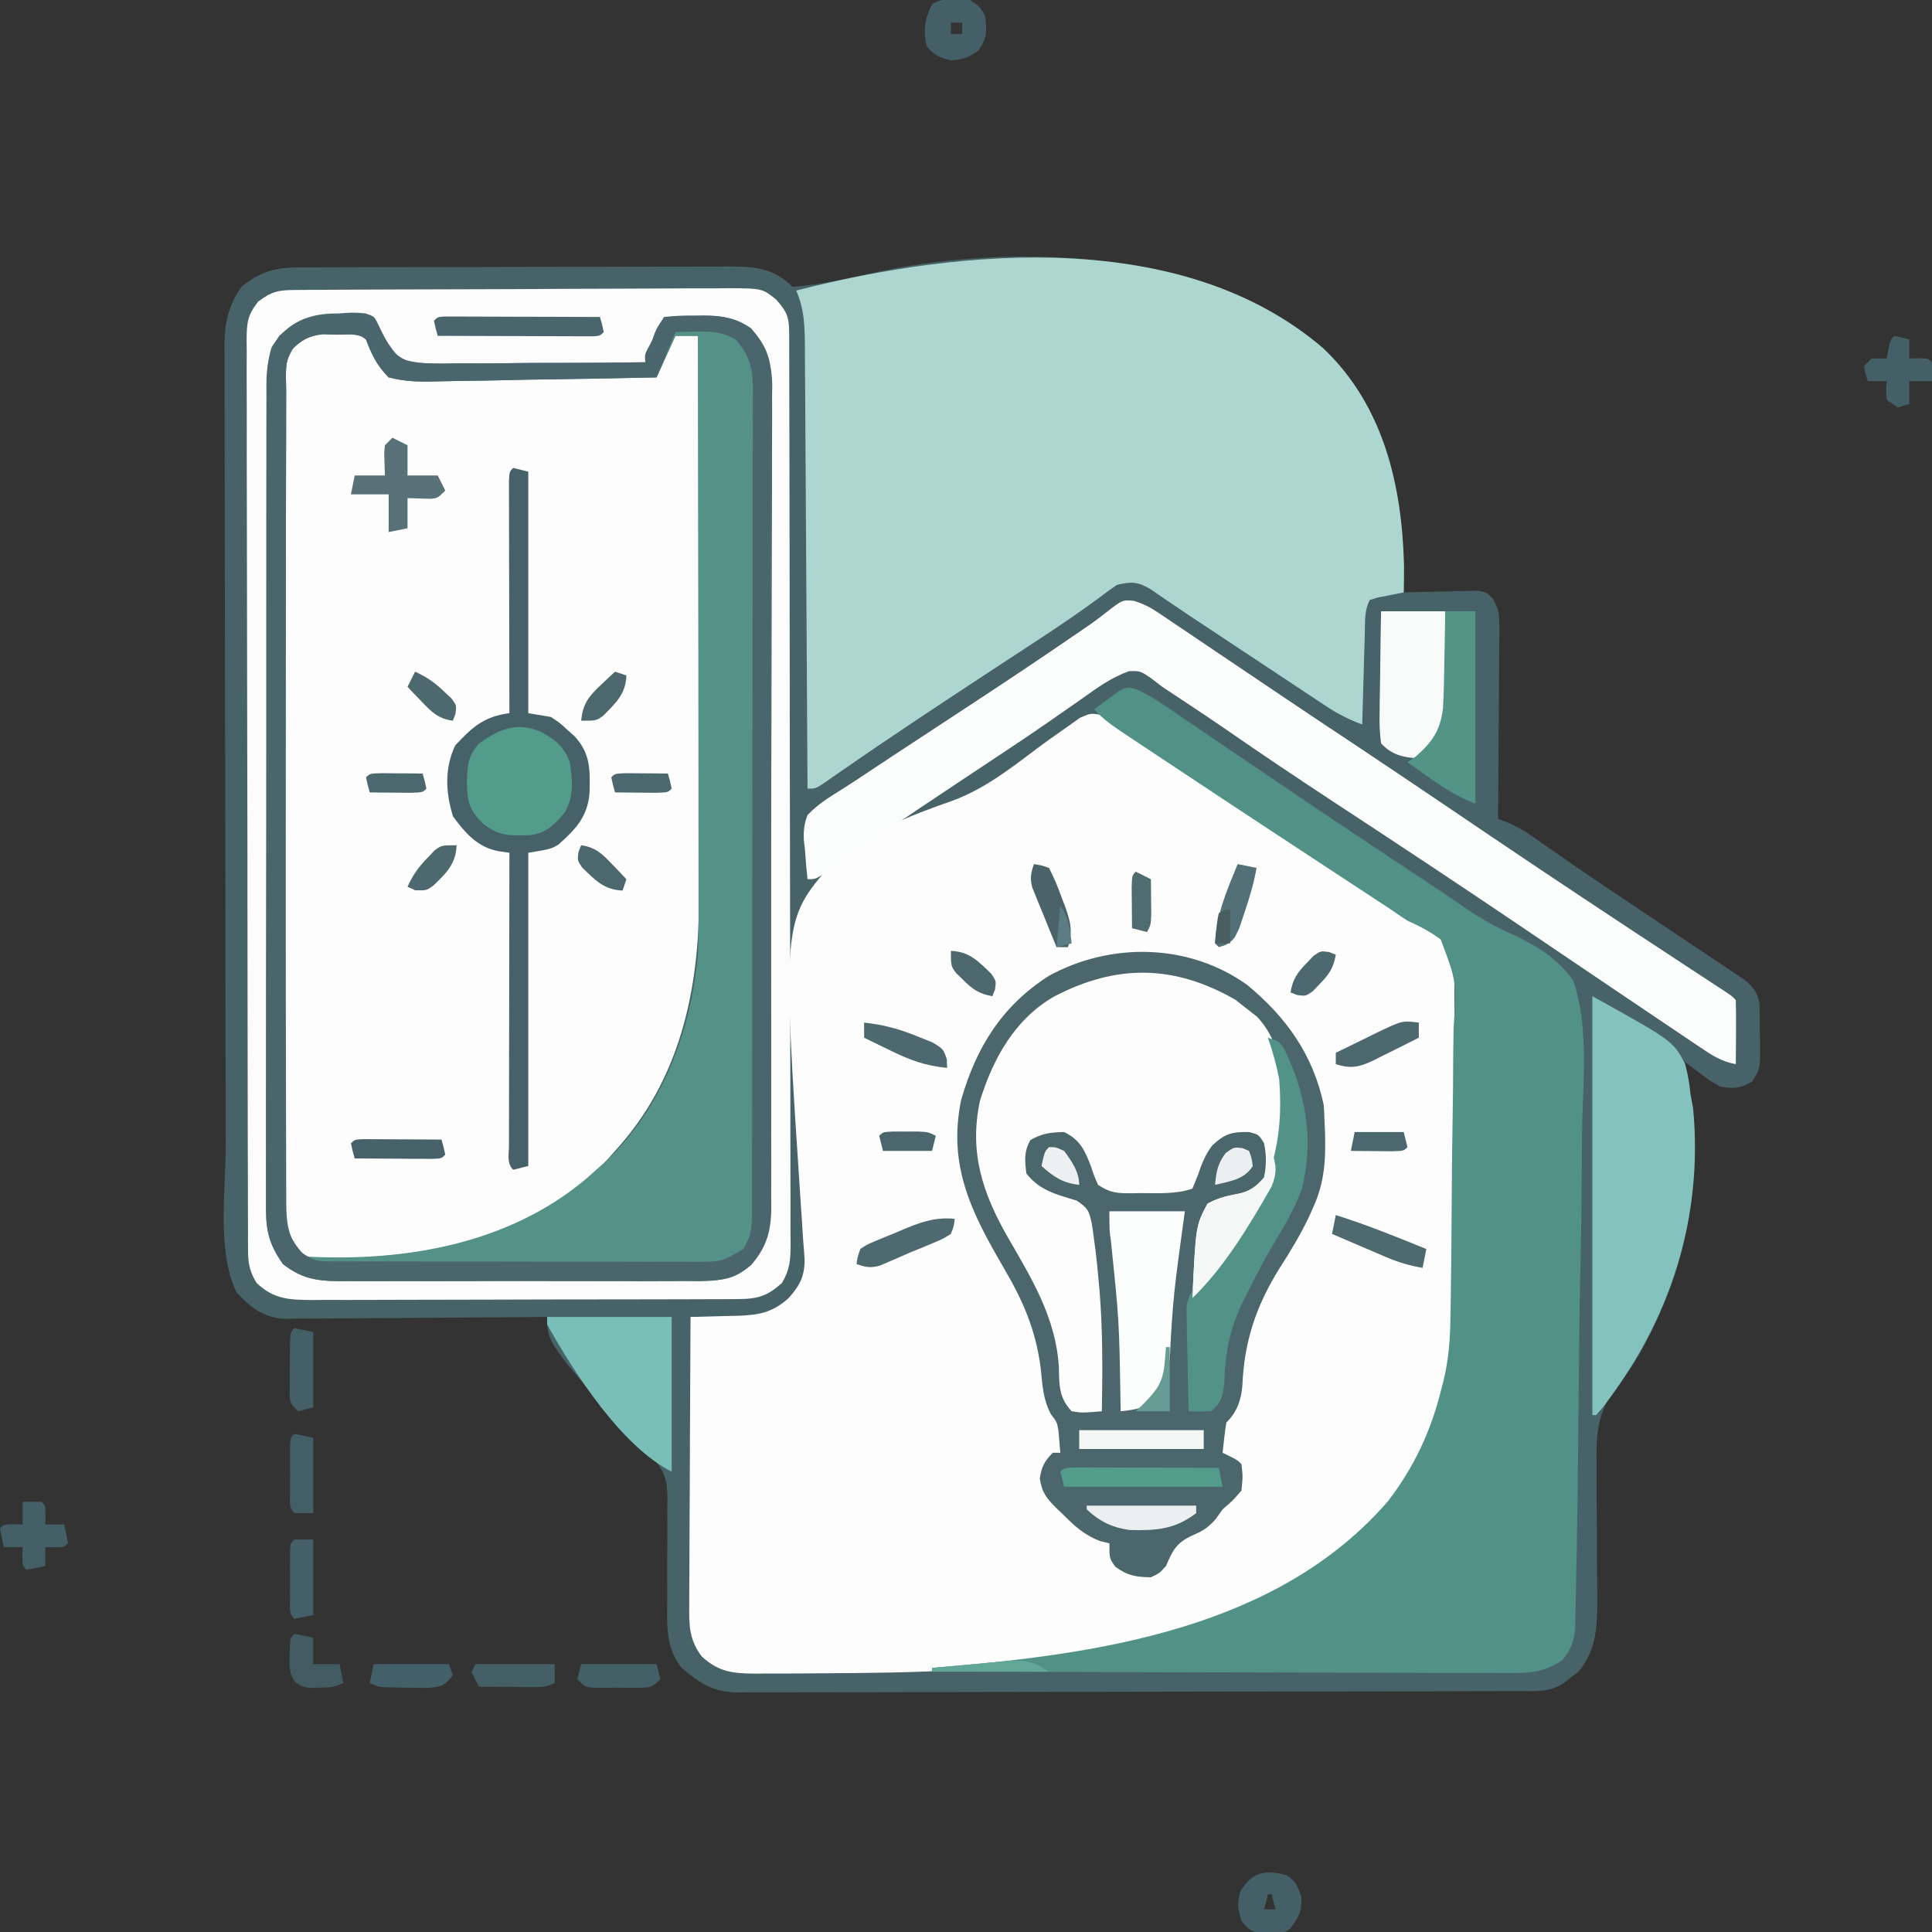 <svg xmlns="http://www.w3.org/2000/svg" width="512" height="512"><rect width="100%" height="100%" fill="#333333" stroke="none"/><path d="M0 0 C15.861 15.125 20.776 36.139 21.306 57.505 C21.308 59.876 21.289 62.243 21.234 64.613 C21.885 64.592 22.536 64.571 23.206 64.55 C26.153 64.467 29.099 64.415 32.047 64.363 C33.071 64.33 34.095 64.296 35.15 64.262 C36.133 64.249 37.116 64.236 38.129 64.223 C39.035 64.202 39.941 64.181 40.874 64.159 C43.234 64.613 43.234 64.613 44.861 66.292 C46.552 69.151 46.597 70.899 46.575 74.208 C46.575 75.329 46.574 76.45 46.574 77.605 C46.559 78.809 46.543 80.013 46.527 81.254 C46.523 82.491 46.519 83.729 46.514 85.003 C46.501 88.285 46.474 91.566 46.44 94.847 C46.41 98.199 46.396 101.551 46.381 104.902 C46.348 111.473 46.298 118.043 46.234 124.613 C46.98 124.892 47.726 125.17 48.494 125.457 C50.959 126.497 52.904 127.595 55.086 129.121 C56.173 129.874 56.173 129.874 57.282 130.642 C58.059 131.187 58.836 131.732 59.637 132.293 C61.344 133.476 63.052 134.658 64.761 135.839 C65.656 136.458 66.55 137.077 67.471 137.714 C72.095 140.892 76.761 144.005 81.426 147.121 C83.315 148.387 85.203 149.652 87.092 150.918 C89.978 152.852 92.865 154.784 95.756 156.711 C98.608 158.613 101.455 160.523 104.301 162.434 C105.171 163.012 106.042 163.59 106.939 164.185 C107.739 164.724 108.538 165.262 109.362 165.817 C110.064 166.286 110.766 166.756 111.489 167.239 C113.822 169.076 115.116 170.749 115.525 173.726 C115.574 176.335 115.606 178.942 115.609 181.551 C115.634 182.458 115.658 183.364 115.684 184.299 C115.713 190.851 115.713 190.851 113.586 194.242 C110.483 196.051 108.781 196.152 105.234 195.613 C102.461 194.082 102.461 194.082 99.859 192.113 C98.985 191.464 98.111 190.814 97.211 190.145 C96.559 189.639 95.906 189.134 95.234 188.613 C95.451 189.655 95.668 190.696 95.891 191.77 C100.801 216.513 97.614 239.891 85.922 262.363 C85.579 263.024 85.237 263.685 84.884 264.365 C83.208 267.454 81.536 270.255 79.264 272.954 C73.112 280.358 72.114 285.851 72.34 295.312 C72.336 296.588 72.332 297.863 72.328 299.176 C72.323 302.536 72.35 305.893 72.396 309.252 C72.455 313.987 72.463 318.722 72.462 323.457 C72.464 325.97 72.483 328.482 72.522 330.994 C72.56 338.295 72.44 344.851 67.48 350.672 C66.884 351.127 66.287 351.582 65.672 352.051 C65.072 352.524 64.473 352.997 63.855 353.484 C59.961 356.197 56.191 355.761 51.606 355.76 C50.702 355.764 49.798 355.768 48.867 355.772 C45.819 355.783 42.771 355.786 39.724 355.79 C37.546 355.797 35.368 355.803 33.19 355.81 C27.261 355.828 21.331 355.838 15.401 355.846 C11.699 355.852 7.996 355.858 4.294 355.864 C-7.283 355.883 -18.86 355.897 -30.437 355.906 C-42.483 355.914 -54.528 355.933 -66.574 355.97 C-78.235 356.005 -89.896 356.027 -101.557 356.03 C-107.731 356.033 -113.905 356.042 -120.079 356.067 C-125.887 356.09 -131.694 356.094 -137.502 356.084 C-139.635 356.084 -141.767 356.09 -143.9 356.104 C-146.81 356.121 -149.719 356.114 -152.63 356.101 C-153.475 356.112 -154.319 356.123 -155.19 356.134 C-161.68 356.063 -165.037 353.887 -170.016 349.738 C-174.424 344.386 -174.009 338.211 -173.934 331.648 C-173.939 329.695 -173.946 327.741 -173.955 325.787 C-173.959 322.728 -173.953 319.67 -173.92 316.611 C-173.893 313.643 -173.91 310.678 -173.934 307.711 C-173.903 306.35 -173.903 306.35 -173.871 304.961 C-173.948 299.923 -174.553 297.27 -178.176 293.642 C-179.364 292.622 -180.56 291.612 -181.766 290.613 C-205.766 263.468 -205.766 263.468 -205.766 256.613 C-206.679 256.622 -207.593 256.631 -208.535 256.64 C-217.156 256.72 -225.778 256.781 -234.4 256.821 C-238.832 256.841 -243.265 256.87 -247.697 256.915 C-251.976 256.959 -256.255 256.982 -260.535 256.993 C-262.166 257 -263.796 257.015 -265.427 257.036 C-267.715 257.065 -270.003 257.069 -272.292 257.067 C-273.593 257.076 -274.894 257.085 -276.235 257.094 C-281.503 256.377 -284.531 253.948 -288.078 250.113 C-293.378 239.121 -290.929 223.066 -290.943 211.071 C-290.949 208.688 -290.956 206.306 -290.963 203.923 C-290.982 196.809 -290.992 189.695 -291.001 182.58 C-291.005 179.897 -291.009 177.213 -291.013 174.529 C-291.032 162.684 -291.047 150.838 -291.055 138.992 C-291.057 136.104 -291.059 133.215 -291.061 130.327 C-291.061 129.609 -291.062 128.891 -291.062 128.151 C-291.071 116.502 -291.096 104.852 -291.128 93.202 C-291.161 81.219 -291.179 69.236 -291.183 57.253 C-291.185 50.534 -291.194 43.814 -291.219 37.095 C-291.242 30.781 -291.247 24.468 -291.236 18.154 C-291.236 15.839 -291.242 13.523 -291.256 11.208 C-291.274 8.045 -291.267 4.883 -291.253 1.72 C-291.264 0.806 -291.275 -0.108 -291.287 -1.05 C-291.228 -6.917 -290.19 -11.528 -286.766 -16.387 C-281.716 -20.49 -277.827 -21.507 -271.466 -21.527 C-270.392 -21.533 -269.318 -21.539 -268.212 -21.544 C-267.038 -21.546 -265.865 -21.547 -264.657 -21.548 C-262.798 -21.555 -262.798 -21.555 -260.901 -21.563 C-257.504 -21.575 -254.107 -21.582 -250.711 -21.587 C-248.587 -21.59 -246.464 -21.594 -244.34 -21.598 C-237.693 -21.612 -231.045 -21.622 -224.398 -21.626 C-216.731 -21.63 -209.064 -21.648 -201.398 -21.677 C-195.466 -21.698 -189.535 -21.708 -183.604 -21.71 C-180.063 -21.711 -176.523 -21.717 -172.983 -21.734 C-169.033 -21.754 -165.083 -21.75 -161.133 -21.743 C-159.964 -21.752 -158.795 -21.762 -157.591 -21.771 C-150.804 -21.736 -145.797 -21.418 -140.766 -16.387 C-132.793 -16.907 -124.944 -18.929 -117.141 -20.57 C-80.054 -28.195 -29.994 -25.885 0 0 Z " fill="#476368" transform="translate(350.766,92.387)"></path><path d="M0 0 C4.128 2.03 7.829 4.464 11.609 7.076 C12.851 7.92 12.851 7.92 14.117 8.781 C15.908 10 17.698 11.223 19.486 12.448 C24.277 15.731 29.084 18.993 33.891 22.255 C35.386 23.271 35.386 23.271 36.912 24.308 C49.046 32.537 61.31 40.571 73.585 48.589 C76.311 50.37 79.035 52.154 81.758 53.939 C82.568 54.466 83.379 54.993 84.214 55.535 C84.957 56.023 85.701 56.511 86.467 57.014 C87.112 57.435 87.757 57.856 88.422 58.29 C92.981 61.604 92.981 61.604 93.547 64.543 C93.551 65.305 93.555 66.067 93.558 66.851 C93.57 67.728 93.581 68.605 93.593 69.509 C93.59 70.469 93.587 71.428 93.584 72.417 C93.592 73.431 93.601 74.445 93.61 75.489 C93.633 78.855 93.634 82.221 93.633 85.587 C93.64 87.937 93.648 90.286 93.656 92.635 C93.669 97.575 93.671 102.514 93.665 107.454 C93.659 113.736 93.69 120.016 93.73 126.298 C93.756 131.161 93.759 136.024 93.755 140.887 C93.757 143.199 93.766 145.511 93.784 147.823 C93.953 172.193 89.996 193.869 73.164 212.556 C72.634 213.167 72.104 213.778 71.559 214.408 C54.56 232.791 26.878 242.09 3.164 247.556 C2.055 247.82 0.947 248.085 -0.195 248.357 C-24.449 253.52 -49.275 253.871 -73.961 253.994 C-75.813 254.012 -75.813 254.012 -77.702 254.03 C-81.25 254.06 -84.796 254.061 -88.344 254.052 C-89.414 254.063 -90.485 254.074 -91.588 254.086 C-97.474 254.031 -101.315 253.734 -105.836 249.556 C-109.136 245.274 -109.249 241.399 -109.177 236.186 C-109.177 235.356 -109.177 234.526 -109.178 233.671 C-109.176 230.939 -109.152 228.207 -109.129 225.474 C-109.123 223.576 -109.119 221.677 -109.116 219.778 C-109.105 214.789 -109.075 209.8 -109.042 204.81 C-109.011 199.716 -108.998 194.621 -108.982 189.527 C-108.95 179.537 -108.899 169.546 -108.836 159.556 C-108.261 159.547 -107.687 159.537 -107.095 159.528 C-104.466 159.474 -101.839 159.39 -99.211 159.306 C-98.307 159.292 -97.404 159.278 -96.473 159.263 C-90.815 159.057 -87.215 158.475 -82.836 154.556 C-79.811 151.171 -78.587 148.743 -78.613 144.271 C-78.717 142.595 -78.844 140.92 -78.988 139.247 C-79.111 137.34 -79.233 135.432 -79.353 133.524 C-79.423 132.516 -79.494 131.509 -79.566 130.471 C-84.569 54.746 -84.569 54.746 -71.634 39.638 C-62.53 31.265 -51.111 26.838 -39.58 22.811 C-31.409 19.832 -24.812 14.796 -17.926 9.599 C-14.883 7.307 -11.794 5.096 -8.656 2.935 C-7.175 1.877 -7.175 1.877 -5.665 0.797 C-2.836 -0.444 -2.836 -0.444 0 0 Z " fill="#FDFDFD" transform="translate(291.836,189.444)"></path><path d="M0 0 C2.968 2.587 4.475 5.406 6 9 C6.33 9.66 6.66 10.32 7 11 C30.43 11 53.86 11 78 11 C79.65 7.37 81.3 3.74 83 0 C84.98 0 86.96 0 89 0 C89.047 21.011 89.082 42.022 89.104 63.032 C89.114 72.789 89.128 82.546 89.151 92.303 C89.171 100.812 89.184 109.321 89.188 117.83 C89.191 122.331 89.197 126.832 89.211 131.333 C89.225 135.58 89.229 139.826 89.226 144.073 C89.227 145.622 89.231 147.17 89.238 148.719 C89.356 173.431 84.103 197.348 67 216 C66.386 216.694 65.773 217.387 65.141 218.102 C53.19 230.891 36.058 238.805 19 242 C17.442 242.306 17.442 242.306 15.852 242.617 C8.708 243.833 1.612 244.279 -5.625 244.438 C-6.491 244.472 -7.356 244.506 -8.248 244.542 C-14.387 244.583 -14.387 244.583 -17.523 241.598 C-20.171 236.94 -20.148 233.308 -20.147 228.023 C-20.151 227.082 -20.155 226.141 -20.158 225.171 C-20.169 221.996 -20.173 218.822 -20.177 215.647 C-20.183 213.379 -20.19 211.111 -20.197 208.843 C-20.214 202.668 -20.225 196.492 -20.233 190.316 C-20.238 186.461 -20.244 182.606 -20.251 178.751 C-20.268 168.08 -20.282 157.41 -20.289 146.739 C-20.291 143.969 -20.293 141.2 -20.295 138.43 C-20.296 137.742 -20.296 137.053 -20.297 136.344 C-20.305 125.189 -20.33 114.035 -20.363 102.88 C-20.396 91.432 -20.413 79.984 -20.417 68.536 C-20.419 62.106 -20.428 55.677 -20.453 49.248 C-20.477 43.201 -20.481 37.154 -20.471 31.108 C-20.47 28.886 -20.477 26.664 -20.49 24.443 C-20.508 21.414 -20.501 18.386 -20.488 15.357 C-20.504 14.033 -20.504 14.033 -20.521 12.682 C-20.478 8.585 -20.329 6.521 -18.095 2.978 C-13.219 -1.626 -6.303 -1.145 0 0 Z " fill="#FDFDFE" transform="translate(96,89)"></path><path d="M0 0 C15.861 15.125 20.776 36.139 21.306 57.505 C21.308 59.876 21.289 62.243 21.234 64.613 C18.923 65.069 16.612 65.525 14.301 65.98 C13.278 66.294 13.278 66.294 12.234 66.613 C10.758 69.566 11.012 72.298 10.918 75.59 C10.887 76.618 10.887 76.618 10.855 77.666 C10.79 79.857 10.731 82.048 10.672 84.238 C10.629 85.723 10.585 87.207 10.541 88.691 C10.434 92.332 10.333 95.973 10.234 99.613 C6.789 98.333 3.832 96.848 0.771 94.819 C-0.507 93.978 -0.507 93.978 -1.81 93.119 C-2.718 92.514 -3.627 91.909 -4.562 91.285 C-5.511 90.659 -6.459 90.032 -7.436 89.386 C-10.465 87.383 -13.49 85.373 -16.516 83.363 C-18.536 82.026 -20.557 80.688 -22.578 79.352 C-26.315 76.878 -30.051 74.403 -33.784 71.925 C-34.615 71.375 -35.445 70.825 -36.301 70.258 C-37.971 69.144 -39.634 68.018 -41.29 66.883 C-42.085 66.341 -42.881 65.798 -43.7 65.239 C-44.403 64.754 -45.106 64.27 -45.83 63.77 C-49.203 61.754 -50.942 61.69 -54.766 62.613 C-56.273 63.619 -57.736 64.692 -59.172 65.797 C-64.522 69.774 -70.014 73.482 -75.586 77.141 C-76.486 77.732 -77.387 78.323 -78.314 78.932 C-81.172 80.807 -84.031 82.679 -86.891 84.551 C-100.663 93.584 -114.408 102.641 -127.934 112.041 C-128.83 112.659 -129.726 113.277 -130.648 113.914 C-131.405 114.442 -132.162 114.969 -132.942 115.513 C-134.766 116.613 -134.766 116.613 -136.766 116.613 C-136.769 115.969 -136.772 115.326 -136.776 114.662 C-136.857 98.988 -136.949 83.313 -137.053 67.639 C-137.103 60.059 -137.15 52.479 -137.188 44.899 C-137.22 38.291 -137.26 31.684 -137.308 25.076 C-137.334 21.578 -137.355 18.08 -137.369 14.582 C-137.384 10.675 -137.415 6.768 -137.447 2.861 C-137.449 1.704 -137.451 0.548 -137.453 -0.644 C-137.509 -5.931 -137.603 -10.456 -139.766 -15.387 C-95.868 -26.638 -37.091 -32.009 0 0 Z " fill="#ADD6D1" transform="translate(350.766,92.387)"></path><path d="M0 0 C10.37 8.547 17.519 18.55 20.312 31.875 C20.407 33.248 20.464 34.624 20.5 36 C20.55 37.084 20.601 38.168 20.652 39.285 C20.845 46.492 20.5 52.42 17.5 59 C17.16 59.763 16.819 60.526 16.469 61.312 C14.149 66.202 11.43 70.703 8.5 75.25 C2.342 85.168 -0.775 94.556 -1.258 106.203 C-1.596 110.106 -2.67 113.17 -5.5 116 C-5.731 117.347 -5.912 118.704 -6.062 120.062 C-6.207 121.362 -6.351 122.661 -6.5 124 C-5.861 124.309 -5.221 124.619 -4.562 124.938 C-2.5 126 -2.5 126 -1.5 127 C-1.125 130.25 -1.125 130.25 -1.5 134 C-3.75 136.625 -3.75 136.625 -6.5 139 C-7.098 139.846 -7.696 140.691 -8.312 141.562 C-10.482 143.98 -11.68 144.665 -14.562 145.938 C-18.674 147.807 -19.722 149.821 -21.5 154 C-23.25 155.938 -23.25 155.938 -25.5 157 C-29.47 156.929 -31.732 156.571 -34.938 154.188 C-36.5 152 -36.5 152 -36.5 148 C-37.359 147.789 -38.217 147.577 -39.102 147.359 C-43.295 145.682 -45.741 143.423 -48.875 140.25 C-49.42 139.737 -49.966 139.224 -50.527 138.695 C-53.153 136.076 -54.436 134.477 -54.938 130.758 C-54.446 127.661 -53.707 126.207 -51.5 124 C-50.84 124 -50.18 124 -49.5 124 C-49.655 122.175 -49.655 122.175 -49.812 120.312 C-49.871 119.628 -49.929 118.944 -49.988 118.238 C-50.385 115.89 -50.385 115.89 -51.969 113.812 C-54.113 109.875 -54.233 106.099 -54.688 101.688 C-55.989 91.493 -59.339 83.785 -64.5 75 C-72.956 60.472 -79.366 48.069 -75.809 30.605 C-71.838 16.6 -64.965 5.549 -52.562 -2.375 C-36.102 -11.394 -15.444 -11.04 0 0 Z " fill="#4B676C" transform="translate(330.5,261)"></path><path d="M0 0 C2.485 1.18 4.668 2.461 6.941 4.005 C7.763 4.559 8.585 5.114 9.431 5.685 C10.309 6.284 11.186 6.883 12.089 7.5 C13.468 8.433 13.468 8.433 14.874 9.385 C17.812 11.375 20.746 13.371 23.679 15.367 C25.626 16.688 27.573 18.009 29.521 19.328 C32.35 21.246 35.179 23.164 38.007 25.084 C44.521 29.506 51.055 33.893 57.617 38.242 C58.855 39.068 60.094 39.893 61.332 40.719 C62.395 41.428 63.459 42.137 64.554 42.867 C65.473 43.48 65.473 43.48 66.409 44.105 C70.906 47.104 75.403 50.1 79.912 53.08 C81.678 54.261 83.434 55.458 85.175 56.675 C89.794 59.874 94.251 62.622 99.418 64.847 C105.936 67.918 111.447 71.234 115.617 77.242 C119.405 88.92 118.321 101.823 117.946 113.936 C117.819 118.785 117.816 123.633 117.798 128.483 C117.751 136.613 117.625 144.739 117.441 152.867 C117.182 164.329 117.066 175.789 116.98 187.254 C116.907 196.17 116.8 205.085 116.683 214 C116.671 214.955 116.658 215.909 116.645 216.892 C116.571 222.372 116.478 227.852 116.358 233.331 C116.324 234.99 116.295 236.649 116.27 238.308 C116.236 240.572 116.183 242.835 116.126 245.098 C116.087 246.998 116.087 246.998 116.047 248.936 C115.572 252.586 114.95 254.406 112.617 257.242 C108.278 260.056 104.9 260.615 99.783 260.603 C99.12 260.606 98.458 260.608 97.775 260.611 C95.569 260.616 93.363 260.599 91.156 260.583 C89.569 260.582 87.982 260.583 86.395 260.584 C82.096 260.585 77.797 260.568 73.498 260.547 C69.001 260.528 64.505 260.526 60.009 260.523 C51.498 260.513 42.988 260.489 34.478 260.459 C24.788 260.425 15.097 260.408 5.407 260.393 C-14.523 260.362 -34.453 260.309 -54.383 260.242 C-54.383 259.912 -54.383 259.582 -54.383 259.242 C-53.086 259.138 -53.086 259.138 -51.763 259.031 C-9.946 255.576 37.341 248.708 66.449 215.067 C73.403 206.008 77.904 196.349 80.617 185.242 C80.782 184.613 80.947 183.984 81.117 183.335 C82.591 177.358 82.953 171.666 83.018 165.525 C83.036 164.493 83.054 163.461 83.073 162.398 C83.127 159.011 83.165 155.625 83.199 152.239 C83.217 150.495 83.217 150.495 83.235 148.717 C83.294 142.574 83.338 136.431 83.372 130.288 C83.403 125.213 83.466 120.141 83.556 115.067 C83.666 108.923 83.721 102.78 83.738 96.635 C83.753 94.299 83.788 91.964 83.841 89.629 C84.611 77.303 84.611 77.303 80.422 66.212 C77.58 64.102 74.845 62.678 71.617 61.242 C70.025 60.209 68.451 59.147 66.9 58.053 C65.33 57.02 63.757 55.989 62.183 54.961 C61.319 54.393 60.454 53.825 59.563 53.24 C57.721 52.03 55.877 50.821 54.033 49.613 C49.153 46.415 44.28 43.207 39.406 40 C38.421 39.353 37.436 38.705 36.421 38.038 C27.404 32.107 18.398 26.159 9.411 20.183 C7.847 19.144 6.282 18.107 4.717 17.07 C2.555 15.639 0.396 14.203 -1.762 12.766 C-2.394 12.348 -3.027 11.931 -3.678 11.501 C-6.499 9.615 -9.116 7.783 -11.383 5.242 C-10.004 4.179 -8.604 3.142 -7.196 2.117 C-6.418 1.537 -5.641 0.957 -4.84 0.36 C-2.383 -0.758 -2.383 -0.758 0 0 Z " fill="#529286" transform="translate(301.383,182.758)"></path><path d="M0 0 C0.791 -0.088 1.582 -0.175 2.396 -0.266 C5.094 -0.373 6.788 -0.239 9.312 0.75 C10.764 3.219 10.764 3.219 12.166 6.239 C14.347 9.835 15.398 11.453 19.444 12.768 C23.39 13.119 27.262 13.146 31.215 13.043 C32.662 13.045 34.109 13.052 35.557 13.063 C39.347 13.08 43.135 13.031 46.925 12.969 C50.799 12.917 54.674 12.927 58.549 12.932 C66.138 12.932 73.724 12.863 81.312 12.75 C81.506 12.135 81.699 11.52 81.898 10.887 C82.159 10.078 82.419 9.27 82.688 8.438 C83.07 7.237 83.07 7.237 83.461 6.012 C84.312 3.75 84.312 3.75 86.312 0.75 C89.152 0.445 91.726 0.332 94.562 0.375 C95.69 0.358 95.69 0.358 96.84 0.34 C101.724 0.365 105.068 1.103 109.312 3.75 C112.554 7.338 114.561 10.972 114.567 15.849 C114.573 16.661 114.579 17.473 114.585 18.311 C114.581 19.197 114.577 20.084 114.573 20.998 C114.577 21.945 114.581 22.891 114.585 23.867 C114.595 27.046 114.591 30.226 114.587 33.406 C114.592 35.682 114.597 37.959 114.603 40.235 C114.616 46.425 114.617 52.615 114.614 58.806 C114.613 63.97 114.618 69.134 114.623 74.298 C114.634 87.177 114.634 100.055 114.627 112.934 C114.622 124.117 114.633 135.3 114.652 146.482 C114.672 157.966 114.68 169.449 114.676 180.933 C114.674 187.379 114.677 193.826 114.691 200.272 C114.703 206.335 114.701 212.397 114.688 218.459 C114.686 220.685 114.689 222.911 114.697 225.138 C114.707 228.174 114.699 231.211 114.687 234.248 C114.694 235.13 114.701 236.013 114.709 236.922 C114.655 243.059 113.482 247.231 109.375 252 C105.906 254.944 103.211 255.999 98.665 256.017 C97.271 256.03 97.271 256.03 95.848 256.043 C94.836 256.042 93.823 256.041 92.78 256.041 C91.172 256.051 91.172 256.051 89.532 256.061 C85.983 256.08 82.435 256.084 78.887 256.086 C76.421 256.092 73.954 256.099 71.488 256.106 C66.316 256.118 61.143 256.122 55.971 256.121 C49.346 256.12 42.722 256.148 36.098 256.182 C31.003 256.204 25.908 256.208 20.813 256.207 C18.371 256.21 15.929 256.219 13.487 256.234 C10.069 256.254 6.651 256.248 3.233 256.236 C2.227 256.247 1.22 256.258 0.183 256.27 C-5.973 256.215 -9.784 255.598 -14.688 251.75 C-18.684 246.113 -19.263 241.912 -19.189 235.103 C-19.194 234.15 -19.2 233.197 -19.205 232.214 C-19.219 229.03 -19.204 225.846 -19.189 222.662 C-19.193 220.375 -19.198 218.088 -19.206 215.801 C-19.22 209.597 -19.208 203.393 -19.192 197.188 C-19.178 190.696 -19.184 184.203 -19.188 177.71 C-19.191 166.808 -19.177 155.905 -19.154 145.003 C-19.13 133.791 -19.123 122.579 -19.134 111.366 C-19.146 97.846 -19.144 84.326 -19.128 70.805 C-19.122 65.644 -19.122 60.482 -19.127 55.321 C-19.132 49.245 -19.122 43.168 -19.1 37.092 C-19.094 34.861 -19.094 32.63 -19.099 30.399 C-19.105 27.356 -19.092 24.313 -19.075 21.27 C-19.081 20.386 -19.087 19.501 -19.093 18.59 C-19.042 13.565 -18.479 10.101 -15.688 5.75 C-10.561 1.123 -6.776 0.345 0 0 Z M-12.688 9.75 C-14.381 13.138 -13.835 16.993 -13.835 20.72 C-13.838 21.661 -13.842 22.601 -13.846 23.571 C-13.857 26.743 -13.861 29.915 -13.865 33.087 C-13.871 35.353 -13.877 37.62 -13.884 39.886 C-13.902 46.058 -13.912 52.229 -13.921 58.401 C-13.926 62.254 -13.932 66.107 -13.938 69.96 C-13.955 80.627 -13.97 91.293 -13.977 101.959 C-13.979 104.728 -13.981 107.497 -13.983 110.265 C-13.983 110.953 -13.984 111.641 -13.984 112.35 C-13.992 123.498 -14.018 134.645 -14.05 145.792 C-14.083 157.235 -14.101 168.678 -14.105 180.12 C-14.107 186.546 -14.116 192.971 -14.141 199.396 C-14.164 205.441 -14.169 211.485 -14.158 217.529 C-14.158 219.749 -14.164 221.968 -14.178 224.188 C-14.195 227.216 -14.188 230.244 -14.175 233.272 C-14.186 234.152 -14.197 235.032 -14.208 235.939 C-14.146 241.91 -13.01 245.428 -8.688 249.75 C17.698 251.159 45.42 246.458 66.082 228.762 C66.818 228.098 67.554 227.434 68.312 226.75 C68.997 226.158 69.681 225.567 70.387 224.957 C85.811 210.745 93.803 189.28 95.312 168.75 C95.453 163.422 95.439 158.095 95.426 152.765 C95.426 151.158 95.426 149.551 95.426 147.944 C95.427 143.603 95.421 139.263 95.414 134.923 C95.408 130.379 95.407 125.834 95.406 121.29 C95.403 112.695 95.395 104.1 95.385 95.504 C95.373 85.715 95.368 75.925 95.363 66.136 C95.352 46.007 95.335 25.879 95.312 5.75 C93.332 5.75 91.353 5.75 89.312 5.75 C87.662 9.38 86.013 13.01 84.312 16.75 C75.159 16.982 66.007 17.16 56.852 17.268 C52.6 17.32 48.35 17.391 44.1 17.504 C39.995 17.613 35.893 17.673 31.787 17.699 C30.223 17.717 28.659 17.753 27.096 17.807 C22.369 17.964 17.917 17.996 13.312 16.75 C10.276 13.761 8.794 10.703 7.312 6.75 C5.391 4.828 2.12 5.488 -0.438 5.438 C-1.67 5.4 -2.902 5.363 -4.172 5.324 C-8.25 5.818 -9.814 6.882 -12.688 9.75 Z " fill="#549186" transform="translate(89.688,83.25)"></path><path d="M0 0 C1.619 -0.013 1.619 -0.013 3.271 -0.026 C4.461 -0.03 5.65 -0.035 6.876 -0.039 C8.125 -0.047 9.374 -0.055 10.661 -0.064 C14.809 -0.089 18.957 -0.105 23.106 -0.12 C24.534 -0.125 25.962 -0.13 27.39 -0.136 C33.332 -0.157 39.273 -0.176 45.214 -0.187 C53.728 -0.204 62.241 -0.237 70.755 -0.294 C76.741 -0.332 82.727 -0.352 88.714 -0.357 C92.289 -0.361 95.864 -0.373 99.439 -0.405 C103.43 -0.441 107.42 -0.437 111.411 -0.43 C112.593 -0.446 113.774 -0.462 114.992 -0.479 C123.924 -0.411 123.924 -0.411 127.621 2.565 C130.462 5.788 131.027 7.174 131.037 11.337 C131.041 12.219 131.046 13.102 131.05 14.011 C131.05 14.986 131.05 15.961 131.05 16.966 C131.053 17.997 131.057 19.028 131.061 20.091 C131.072 23.569 131.076 27.048 131.08 30.526 C131.086 33.011 131.092 35.496 131.099 37.98 C131.119 45.453 131.129 52.926 131.138 60.399 C131.143 63.916 131.148 67.434 131.153 70.951 C131.17 82.641 131.185 94.331 131.192 106.02 C131.194 109.055 131.196 112.089 131.198 115.123 C131.198 115.878 131.199 116.632 131.199 117.409 C131.207 129.63 131.233 141.852 131.265 154.073 C131.298 166.615 131.316 179.157 131.32 191.699 C131.322 198.744 131.33 205.788 131.356 212.832 C131.38 219.456 131.384 226.081 131.373 232.705 C131.373 235.14 131.379 237.574 131.393 240.009 C131.41 243.327 131.403 246.643 131.39 249.961 C131.401 250.93 131.412 251.898 131.424 252.896 C131.383 257.078 131.284 259.509 129.122 263.166 C125.307 266.583 122.745 267.403 117.64 267.421 C116.042 267.434 116.042 267.434 114.412 267.447 C113.248 267.446 112.084 267.445 110.885 267.444 C109.656 267.451 108.426 267.458 107.159 267.465 C103.789 267.481 100.42 267.487 97.05 267.488 C94.943 267.49 92.836 267.494 90.73 267.499 C83.376 267.518 76.023 267.526 68.67 267.525 C61.822 267.523 54.974 267.544 48.125 267.576 C42.241 267.602 36.356 267.613 30.472 267.612 C26.959 267.611 23.447 267.617 19.935 267.638 C16.016 267.661 12.097 267.652 8.178 267.64 C7.019 267.651 5.859 267.662 4.664 267.674 C-1.518 267.625 -5.499 267.483 -10.097 263.154 C-11.86 260.252 -12.349 258.1 -12.358 254.724 C-12.365 253.838 -12.372 252.952 -12.379 252.039 C-12.377 251.07 -12.374 250.1 -12.372 249.102 C-12.377 248.069 -12.382 247.036 -12.387 245.971 C-12.403 242.499 -12.403 239.027 -12.404 235.555 C-12.411 233.069 -12.42 230.584 -12.429 228.099 C-12.451 221.341 -12.46 214.583 -12.465 207.825 C-12.468 203.606 -12.475 199.386 -12.482 195.167 C-12.501 183.486 -12.518 171.804 -12.521 160.123 C-12.521 159.376 -12.521 158.628 -12.521 157.858 C-12.522 156.343 -12.522 154.828 -12.522 153.313 C-12.523 152.561 -12.523 151.808 -12.523 151.034 C-12.523 150.28 -12.523 149.527 -12.524 148.752 C-12.527 136.543 -12.554 124.335 -12.592 112.126 C-12.63 99.593 -12.649 87.06 -12.649 74.527 C-12.65 67.49 -12.658 60.452 -12.687 53.415 C-12.714 46.798 -12.716 40.182 -12.7 33.566 C-12.698 31.135 -12.705 28.703 -12.72 26.272 C-12.741 22.959 -12.73 19.647 -12.712 16.333 C-12.725 15.366 -12.739 14.399 -12.752 13.402 C-12.694 8.788 -12.615 6.813 -9.684 3.08 C-6.101 0.412 -4.406 0.026 0 0 Z M-6.097 15.154 C-7.445 19.196 -7.246 23.098 -7.245 27.313 C-7.248 28.262 -7.252 29.211 -7.256 30.189 C-7.267 33.383 -7.271 36.578 -7.274 39.772 C-7.281 42.057 -7.287 44.341 -7.294 46.626 C-7.312 52.843 -7.322 59.06 -7.331 65.277 C-7.336 69.159 -7.342 73.042 -7.348 76.924 C-7.365 87.675 -7.38 98.425 -7.387 109.176 C-7.389 111.965 -7.391 114.755 -7.393 117.544 C-7.393 118.237 -7.394 118.931 -7.394 119.645 C-7.402 130.876 -7.428 142.106 -7.46 153.337 C-7.493 164.869 -7.511 176.401 -7.514 187.933 C-7.517 194.407 -7.526 200.881 -7.551 207.355 C-7.574 213.445 -7.578 219.535 -7.568 225.625 C-7.568 227.861 -7.574 230.096 -7.588 232.331 C-7.605 235.383 -7.598 238.435 -7.585 241.487 C-7.596 242.371 -7.607 243.255 -7.618 244.166 C-7.558 249.986 -6.484 253.381 -3.097 258.154 C2.645 262.654 7.667 262.729 14.791 262.671 C16.402 262.682 16.402 262.682 18.046 262.693 C21.583 262.71 25.119 262.699 28.656 262.685 C31.121 262.688 33.585 262.692 36.049 262.697 C41.208 262.703 46.367 262.694 51.525 262.675 C58.135 262.653 64.745 262.666 71.355 262.69 C76.441 262.704 81.527 262.7 86.614 262.689 C89.051 262.686 91.488 262.69 93.925 262.699 C97.332 262.709 100.737 262.694 104.143 262.671 C105.148 262.68 106.154 262.688 107.19 262.696 C112.942 262.626 116.369 262.056 120.903 258.154 C125.893 252.624 126.052 248.244 126.056 241.039 C126.061 240.095 126.065 239.151 126.07 238.178 C126.083 235 126.089 231.822 126.095 228.643 C126.103 226.37 126.112 224.097 126.12 221.824 C126.146 214.347 126.162 206.869 126.176 199.392 C126.181 196.82 126.187 194.247 126.192 191.675 C126.214 180.975 126.233 170.275 126.244 159.575 C126.247 156.799 126.25 154.022 126.253 151.246 C126.253 150.556 126.254 149.866 126.255 149.155 C126.268 137.98 126.301 126.805 126.342 115.63 C126.385 104.153 126.408 92.677 126.414 81.2 C126.417 74.758 126.429 68.316 126.462 61.873 C126.492 55.812 126.498 49.751 126.486 43.689 C126.486 41.465 126.494 39.242 126.512 37.018 C126.535 33.979 126.526 30.942 126.511 27.903 C126.524 27.026 126.538 26.149 126.553 25.245 C126.474 19.101 124.871 14.891 120.903 10.154 C116.111 6.699 111.702 6.779 106.028 6.966 C105.244 6.98 104.46 6.993 103.653 7.007 C101.736 7.042 99.819 7.096 97.903 7.154 C97.064 8.776 96.232 10.402 95.403 12.029 C94.938 12.934 94.474 13.839 93.996 14.771 C92.763 17.02 92.763 17.02 92.903 19.154 C84.548 19.278 76.196 19.343 67.84 19.333 C63.96 19.33 60.082 19.347 56.202 19.411 C52.453 19.472 48.708 19.479 44.958 19.45 C43.532 19.448 42.106 19.465 40.68 19.502 C36.211 19.611 32.171 19.541 27.903 18.154 C25.393 15.46 23.893 12.963 22.341 9.633 C21.139 6.99 21.139 6.99 18.664 6.2 C16.306 5.917 14.203 5.99 11.84 6.216 C10.675 6.241 10.675 6.241 9.487 6.265 C2.679 6.594 -2.448 9.199 -6.097 15.154 Z " fill="#FCFCFC" transform="translate(78.097,76.846)"></path><path d="M0 0 C0.866 0.681 1.732 1.361 2.625 2.062 C3.656 2.867 4.688 3.671 5.75 4.5 C12.435 11.554 13.157 22.061 12.955 31.321 C12.219 49.054 1.433 66.805 -11.375 79.062 C-10.478 59.889 -10.478 59.889 -7.375 54.062 C-4.182 52.252 -0.947 51.756 2.625 51.062 C5.834 49.666 5.834 49.666 7.625 47.062 C8.255 43.937 8.251 41.188 7.625 38.062 C6.221 35.738 6.221 35.738 3.625 35.062 C-0.928 34.98 -2.77 35.499 -6.125 38.625 C-7.966 41.087 -8.932 43.461 -9.875 46.375 C-10.37 47.592 -10.865 48.809 -11.375 50.062 C-15.678 51.568 -20.482 51.246 -25 51.25 C-25.763 51.262 -26.526 51.274 -27.312 51.287 C-31.195 51.297 -33.072 51.265 -36.375 49.062 C-37.367 46.82 -37.367 46.82 -38.25 44.188 C-39.889 39.914 -41.086 37.157 -45.375 35.062 C-48.868 35.123 -51.279 35.426 -54.312 37.188 C-56.046 40.247 -55.796 42.631 -55.375 46.062 C-51.797 50.6 -47.405 51.589 -42.055 53.23 C-39.056 55.28 -38.875 55.741 -38.078 59.105 C-37.811 60.753 -37.578 62.406 -37.375 64.062 C-37.266 64.862 -37.157 65.662 -37.045 66.486 C-36.729 69.051 -36.479 71.614 -36.25 74.188 C-36.165 75.121 -36.08 76.054 -35.993 77.016 C-35.111 87.691 -35.182 98.361 -35.375 109.062 C-40.607 109.491 -40.607 109.491 -43.375 109.062 C-46.676 105.566 -46.697 102.219 -46.75 97.562 C-47.488 84.414 -53.909 73.989 -60.344 62.866 C-66.998 51.223 -70.579 40.392 -67.688 26.84 C-64.194 15.56 -58.416 5.078 -47.957 -0.887 C-31.452 -9.485 -16.213 -9.307 0 0 Z " fill="#FDFDFD" transform="translate(327.375,264.938)"></path><path d="M0 0 C2.552 0.781 4.335 1.69 6.54 3.177 C7.294 3.68 8.049 4.183 8.826 4.702 C9.633 5.252 10.44 5.802 11.272 6.369 C12.549 7.225 12.549 7.225 13.852 8.098 C16.63 9.964 19.4 11.84 22.17 13.716 C24.101 15.015 26.032 16.314 27.964 17.611 C31.783 20.178 35.6 22.748 39.414 25.322 C45.584 29.483 51.782 33.601 57.983 37.716 C65.744 42.88 73.48 48.08 81.202 53.302 C84.795 55.732 88.389 58.162 91.983 60.591 C92.882 61.2 93.782 61.808 94.709 62.434 C111.386 73.704 128.168 84.81 144.996 95.852 C145.899 96.445 146.803 97.038 147.733 97.649 C149.428 98.762 151.125 99.874 152.821 100.984 C153.565 101.473 154.309 101.961 155.075 102.463 C155.725 102.889 156.375 103.314 157.044 103.753 C158.545 104.779 158.545 104.779 159.545 105.779 C159.619 108.641 159.638 111.48 159.608 114.341 C159.603 115.148 159.599 115.954 159.594 116.785 C159.582 118.783 159.564 120.781 159.545 122.779 C155.786 122.135 153.245 120.441 150.104 118.326 C149.562 117.963 149.02 117.6 148.461 117.226 C146.631 115.999 144.807 114.764 142.983 113.529 C141.658 112.638 140.332 111.748 139.007 110.859 C134.514 107.841 130.029 104.81 125.545 101.779 C123.907 100.672 122.269 99.564 120.631 98.457 C119.798 97.894 118.965 97.331 118.107 96.751 C114.611 94.388 111.115 92.026 107.619 89.665 C105.815 88.445 104.01 87.226 102.206 86.006 C86.025 75.071 69.746 64.289 53.412 53.584 C43.573 47.13 33.817 40.577 24.143 33.88 C20.927 31.663 17.678 29.497 14.42 27.341 C13.531 26.751 13.531 26.751 12.623 26.148 C10.931 25.024 9.238 23.901 7.545 22.779 C6.537 22.004 5.529 21.229 4.491 20.431 C1.701 18.578 1.701 18.578 -1.248 18.642 C-5.977 20.319 -9.701 23.064 -13.767 25.966 C-15.734 27.339 -17.703 28.71 -19.673 30.08 C-20.751 30.831 -21.829 31.582 -22.939 32.355 C-29.482 36.886 -36.136 41.254 -42.767 45.654 C-50.892 51.049 -59.011 56.452 -67.056 61.966 C-67.644 62.369 -68.232 62.771 -68.838 63.186 C-71.586 65.068 -74.329 66.956 -77.067 68.853 C-78.495 69.833 -78.495 69.833 -79.951 70.833 C-80.778 71.406 -81.604 71.978 -82.456 72.567 C-84.455 73.779 -84.455 73.779 -86.455 73.779 C-86.756 71.104 -86.97 68.463 -87.142 65.779 C-87.234 65.035 -87.327 64.291 -87.421 63.525 C-87.545 60.948 -87.363 59.201 -86.455 56.779 C-83.81 53.975 -80.697 52.043 -77.433 50.019 C-75.187 48.611 -72.984 47.148 -70.779 45.677 C-66.225 42.64 -61.652 39.634 -57.073 36.635 C-52.144 33.407 -47.221 30.17 -42.298 26.931 C-41.344 26.303 -40.39 25.675 -39.407 25.029 C-30.68 19.281 -22.014 13.45 -13.404 7.529 C-12.731 7.069 -12.059 6.608 -11.366 6.134 C-10.068 5.213 -8.795 4.256 -7.547 3.267 C-3.022 -0.272 -3.022 -0.272 0 0 Z " fill="#FBFCFC" transform="translate(300.455,159.221)"></path><path d="M0 0 C0.791 -0.088 1.582 -0.175 2.396 -0.266 C5.094 -0.373 6.788 -0.239 9.312 0.75 C10.764 3.219 10.764 3.219 12.166 6.239 C14.347 9.835 15.398 11.453 19.444 12.768 C23.39 13.119 27.262 13.146 31.215 13.043 C32.662 13.045 34.109 13.052 35.557 13.063 C39.347 13.08 43.135 13.031 46.925 12.969 C50.799 12.917 54.674 12.927 58.549 12.932 C66.138 12.932 73.724 12.863 81.312 12.75 C81.506 12.135 81.699 11.52 81.898 10.887 C82.159 10.078 82.419 9.27 82.688 8.438 C83.07 7.237 83.07 7.237 83.461 6.012 C84.312 3.75 84.312 3.75 86.312 0.75 C89.152 0.445 91.726 0.332 94.562 0.375 C95.69 0.358 95.69 0.358 96.84 0.34 C101.724 0.365 105.068 1.103 109.312 3.75 C112.554 7.338 114.561 10.972 114.567 15.849 C114.573 16.661 114.579 17.473 114.585 18.311 C114.581 19.197 114.577 20.084 114.573 20.998 C114.577 21.945 114.581 22.891 114.585 23.867 C114.595 27.046 114.591 30.226 114.587 33.406 C114.592 35.682 114.597 37.959 114.603 40.235 C114.616 46.425 114.617 52.615 114.614 58.806 C114.613 63.97 114.618 69.134 114.623 74.298 C114.634 87.177 114.634 100.055 114.627 112.934 C114.622 124.117 114.633 135.3 114.652 146.482 C114.672 157.966 114.68 169.449 114.676 180.933 C114.674 187.379 114.677 193.826 114.691 200.272 C114.703 206.335 114.701 212.397 114.688 218.459 C114.686 220.685 114.689 222.911 114.697 225.138 C114.707 228.174 114.699 231.211 114.687 234.248 C114.694 235.13 114.701 236.013 114.709 236.922 C114.655 243.059 113.482 247.231 109.375 252 C105.906 254.944 103.211 255.999 98.665 256.017 C97.271 256.03 97.271 256.03 95.848 256.043 C94.836 256.042 93.823 256.041 92.78 256.041 C91.172 256.051 91.172 256.051 89.532 256.061 C85.983 256.08 82.435 256.084 78.887 256.086 C76.421 256.092 73.954 256.099 71.488 256.106 C66.316 256.118 61.143 256.122 55.971 256.121 C49.346 256.12 42.722 256.148 36.098 256.182 C31.003 256.204 25.908 256.208 20.813 256.207 C18.371 256.21 15.929 256.219 13.487 256.234 C10.069 256.254 6.651 256.248 3.233 256.236 C2.227 256.247 1.22 256.258 0.183 256.27 C-5.973 256.215 -9.784 255.598 -14.688 251.75 C-18.684 246.113 -19.263 241.912 -19.189 235.103 C-19.194 234.15 -19.2 233.197 -19.205 232.214 C-19.219 229.03 -19.204 225.846 -19.189 222.662 C-19.193 220.375 -19.198 218.088 -19.206 215.801 C-19.22 209.597 -19.208 203.393 -19.192 197.188 C-19.178 190.696 -19.184 184.203 -19.188 177.71 C-19.191 166.808 -19.177 155.905 -19.154 145.003 C-19.13 133.791 -19.123 122.579 -19.134 111.366 C-19.146 97.846 -19.144 84.326 -19.128 70.805 C-19.122 65.644 -19.122 60.482 -19.127 55.321 C-19.132 49.245 -19.122 43.168 -19.1 37.092 C-19.094 34.861 -19.094 32.63 -19.099 30.399 C-19.105 27.356 -19.092 24.313 -19.075 21.27 C-19.081 20.386 -19.087 19.501 -19.093 18.59 C-19.042 13.565 -18.479 10.101 -15.688 5.75 C-10.561 1.123 -6.776 0.345 0 0 Z M89.312 4.75 C87.662 8.71 86.013 12.67 84.312 16.75 C75.159 16.976 66.007 17.16 56.852 17.268 C52.6 17.32 48.35 17.391 44.1 17.504 C39.995 17.613 35.893 17.673 31.787 17.699 C30.223 17.717 28.659 17.753 27.096 17.807 C22.369 17.964 17.917 17.996 13.312 16.75 C10.276 13.761 8.794 10.703 7.312 6.75 C5.391 4.828 2.12 5.488 -0.438 5.438 C-1.67 5.4 -2.902 5.363 -4.172 5.324 C-8.25 5.818 -9.814 6.882 -12.688 9.75 C-14.381 13.138 -13.835 16.993 -13.835 20.72 C-13.838 21.661 -13.842 22.601 -13.846 23.571 C-13.857 26.743 -13.861 29.915 -13.865 33.087 C-13.871 35.353 -13.877 37.62 -13.884 39.886 C-13.902 46.058 -13.912 52.229 -13.921 58.401 C-13.926 62.254 -13.932 66.107 -13.938 69.96 C-13.955 80.627 -13.97 91.293 -13.977 101.959 C-13.979 104.728 -13.981 107.497 -13.983 110.265 C-13.983 110.953 -13.984 111.641 -13.984 112.35 C-13.992 123.498 -14.018 134.645 -14.05 145.792 C-14.083 157.235 -14.101 168.678 -14.105 180.12 C-14.107 186.546 -14.116 192.971 -14.141 199.396 C-14.164 205.441 -14.169 211.485 -14.158 217.529 C-14.158 219.749 -14.164 221.968 -14.178 224.188 C-14.195 227.216 -14.188 230.244 -14.175 233.272 C-14.186 234.152 -14.197 235.032 -14.208 235.939 C-14.152 241.35 -13.324 244.48 -9.688 248.75 C-6.54 250.849 -5.811 251.001 -2.222 251.011 C-1.308 251.018 -0.394 251.025 0.548 251.032 C2.048 251.028 2.048 251.028 3.58 251.025 C5.163 251.032 5.163 251.032 6.778 251.04 C10.277 251.054 13.775 251.053 17.273 251.051 C19.701 251.055 22.129 251.059 24.556 251.064 C29.649 251.071 34.741 251.071 39.834 251.066 C46.363 251.06 52.892 251.077 59.422 251.1 C64.437 251.115 69.452 251.116 74.467 251.113 C76.874 251.113 79.282 251.118 81.689 251.128 C85.055 251.141 88.421 251.134 91.787 251.122 C92.783 251.13 93.78 251.138 94.806 251.145 C101.581 251.127 101.581 251.127 107.312 247.75 C108.979 244.961 109.563 242.9 109.57 239.667 C109.579 238.454 109.579 238.454 109.589 237.216 C109.586 236.333 109.583 235.45 109.58 234.54 C109.587 233.126 109.587 233.126 109.594 231.684 C109.606 228.518 109.605 225.352 109.603 222.186 C109.609 219.919 109.616 217.653 109.623 215.386 C109.641 209.223 109.646 203.06 109.647 196.896 C109.649 191.755 109.656 186.613 109.663 181.471 C109.679 170.035 109.685 158.599 109.683 147.163 C109.683 146.134 109.683 146.134 109.683 145.084 C109.683 144.053 109.683 144.053 109.683 143.002 C109.682 131.868 109.701 120.734 109.729 109.599 C109.758 98.166 109.772 86.732 109.77 75.298 C109.77 68.88 109.775 62.461 109.797 56.042 C109.816 50.006 109.816 43.97 109.802 37.934 C109.799 35.718 109.804 33.501 109.816 31.285 C109.832 28.261 109.822 25.238 109.807 22.214 C109.817 21.336 109.828 20.457 109.838 19.552 C109.777 14.15 108.939 11.02 105.312 6.75 C101.697 4.679 98.617 4.526 94.5 4.625 C91.932 4.687 91.932 4.687 89.312 4.75 Z " fill="#4A656B" transform="translate(89.688,83.25)"></path><path d="M0 0 C21.272 11.818 21.272 11.818 24.527 17.812 C25.297 20.569 25.731 23.154 26 26 C26.227 27.217 26.454 28.434 26.688 29.688 C29.466 58.776 20.513 85.998 2.75 108.973 C1.884 109.976 1.884 109.976 1 111 C0.67 111 0.34 111 0 111 C0 74.37 0 37.74 0 0 Z " fill="#84C3BD" transform="translate(422,264)"></path><path d="M0 0 C1.32 0.33 2.64 0.66 4 1 C4 22.12 4 43.24 4 65 C5.98 65.33 7.96 65.66 10 66 C12.266 67.488 12.266 67.488 14.25 69.312 C14.915 69.907 15.58 70.501 16.266 71.113 C20.524 75.746 20.375 80.006 20.242 86.094 C19.711 92.473 16.58 95.743 12.012 99.801 C10 101 10 101 4 102 C4 129.39 4 156.78 4 185 C2.68 185.33 1.36 185.66 0 186 C-1.754 184.246 -1.12 181.945 -1.124 179.608 C-1.121 178.836 -1.117 178.063 -1.114 177.267 C-1.114 176.458 -1.114 175.648 -1.114 174.814 C-1.113 172.124 -1.105 169.435 -1.098 166.746 C-1.096 164.887 -1.094 163.027 -1.093 161.168 C-1.09 156.264 -1.08 151.36 -1.069 146.456 C-1.058 141.455 -1.054 136.455 -1.049 131.455 C-1.038 121.637 -1.021 111.818 -1 102 C-1.949 101.86 -2.897 101.719 -3.874 101.575 C-9.441 100.551 -12.667 96.805 -15.938 92.375 C-17.925 86.063 -18.23 79.601 -15.375 73.562 C-10.893 68.727 -7.783 65.879 -1 65 C-1.002 64.2 -1.004 63.401 -1.007 62.577 C-1.027 55.057 -1.042 47.538 -1.052 40.018 C-1.057 36.152 -1.064 32.285 -1.075 28.419 C-1.086 24.691 -1.092 20.963 -1.095 17.235 C-1.097 15.809 -1.1 14.384 -1.106 12.958 C-1.113 10.968 -1.113 8.978 -1.114 6.989 C-1.116 5.854 -1.118 4.719 -1.12 3.55 C-1 1 -1 1 0 0 Z " fill="#466268" transform="translate(136,124)"></path><path d="M0 0 C3 1 3 1 4.316 2.969 C10.053 14.621 12.295 27.181 9 40.062 C7.105 45.464 4.105 50.289 1.199 55.195 C-1.16 59.214 -3.289 63.334 -5.375 67.5 C-5.708 68.158 -6.042 68.816 -6.385 69.495 C-10.192 77.151 -11.276 83.269 -11.559 91.758 C-12.029 95.216 -12.346 96.735 -15 99 C-16.999 99.063 -19.001 99.068 -21 99 C-21.124 94.677 -21.215 90.355 -21.275 86.03 C-21.3 84.56 -21.334 83.091 -21.377 81.622 C-21.438 79.504 -21.466 77.388 -21.488 75.27 C-21.514 73.997 -21.541 72.724 -21.568 71.413 C-20.848 67.088 -19.27 65.815 -16 63 C-13.891 60.404 -11.983 57.675 -10.062 54.938 C-9.536 54.187 -9.01 53.437 -8.468 52.665 C0.775 39.268 4.315 27.451 3 11 C2.271 7.219 1.29 3.626 0 0 Z " fill="#539286" transform="translate(336,275)"></path><path d="M0 0 C10.89 0 21.78 0 33 0 C33 13.53 33 27.06 33 41 C19.771 34.386 7.087 14.743 0 2 C0 1.34 0 0.68 0 0 Z " fill="#79BEB7" transform="translate(145,349)"></path><path d="M0 0 C6.6 0 13.2 0 20 0 C19.807 1.405 19.613 2.81 19.414 4.258 C19.15 6.213 18.887 8.169 18.625 10.125 C18.485 11.154 18.345 12.182 18.2 13.242 C17.499 18.552 16.903 23.833 16.566 29.18 C16.468 30.647 16.468 30.647 16.367 32.144 C16.25 34.004 16.155 35.865 16.086 37.727 C15.725 43.269 14.512 46.52 10.857 50.723 C8.34 52.454 5.998 52.66 3 53 C2.98 52.114 2.96 51.229 2.94 50.316 C2.594 29.021 2.594 29.021 0.402 7.863 C0 5 0 5 0 0 Z " fill="#FCFDFD" transform="translate(294,321)"></path><path d="M0 0 C4.03 2.074 6.568 4.009 8.109 8.27 C8.819 12.939 9.238 17.296 6.832 21.504 C4.141 24.688 2.021 27.019 -2.246 27.578 C-7.439 27.814 -10.943 27.874 -15.016 24.395 C-18.449 20.994 -19.062 18.78 -19.141 13.957 C-19.077 9.543 -19.029 6.61 -15.891 3.27 C-10.765 -0.377 -6.307 -2.437 0 0 Z " fill="#539C8C" transform="translate(142.891,193.73)"></path><path d="M0 0 C5.61 0 11.22 0 17 0 C17.116 3.985 17.215 7.965 17.275 11.951 C17.312 13.964 17.375 15.976 17.439 17.988 C17.536 25.655 17.268 31.155 12 37 C11.34 37.66 10.68 38.32 10 39 C5.81 38.727 2.905 38.09 0 35 C-0.356 32.214 -0.467 29.83 -0.391 27.051 C-0.385 26.278 -0.379 25.506 -0.373 24.71 C-0.351 22.243 -0.301 19.778 -0.25 17.312 C-0.23 15.64 -0.212 13.967 -0.195 12.295 C-0.155 8.196 -0.076 4.099 0 0 Z " fill="#F8FAFA" transform="translate(366,162)"></path><path d="M0 0 C2.64 0 5.28 0 8 0 C8 16.83 8 33.66 8 51 C3.539 49.216 0.045 47.128 -3.812 44.375 C-4.709 43.745 -4.709 43.745 -5.623 43.102 C-7.085 42.072 -8.543 41.037 -10 40 C-9.258 39.484 -8.515 38.969 -7.75 38.438 C-3.337 34.526 -1.313 31.54 -0.596 25.719 C-0.383 21.832 -0.29 17.954 -0.25 14.062 C-0.222 12.697 -0.192 11.332 -0.16 9.967 C-0.09 6.644 -0.037 3.323 0 0 Z " fill="#539487" transform="translate(383,162)"></path><path d="M0 0 C0.33 0 0.66 0 1 0 C2.277 3.745 2.486 5.846 0.93 9.539 C-4.807 19.599 -11.603 30.964 -20 39 C-19.103 19.827 -19.103 19.827 -16 14 C-13.476 12.569 -11.29 12.032 -8.449 11.484 C-5.04 10.81 -3.258 9.622 -1 7 C-0.109 3.358 -0.109 3.358 0 0 Z " fill="#F5F7F7" transform="translate(336,305)"></path><path d="M0 0 C1.32 0.66 2.64 1.32 4 2 C4 4.64 4 7.28 4 10 C6.64 10 9.28 10 12 10 C12.66 11.32 13.32 12.64 14 14 C12 16 12 16 10.055 16.195 C8.036 16.13 6.018 16.065 4 16 C4 18.64 4 21.28 4 24 C2.35 24.33 0.7 24.66 -1 25 C-1 21.7 -1 18.4 -1 15 C-4.3 15 -7.6 15 -11 15 C-10.67 13.35 -10.34 11.7 -10 10 C-7.36 10 -4.72 10 -2 10 C-2.041 8.721 -2.083 7.442 -2.125 6.125 C-2.195 3.945 -2.195 3.945 -2 2 C-1.34 1.34 -0.68 0.68 0 0 Z " fill="#577176" transform="translate(104,116)"></path><path d="M0 0 C0.762 0.002 1.523 0.004 2.308 0.007 C3.169 0.007 4.03 0.007 4.917 0.007 C5.852 0.012 6.787 0.017 7.751 0.023 C8.704 0.024 9.657 0.025 10.639 0.027 C13.696 0.033 16.753 0.045 19.81 0.058 C21.877 0.063 23.944 0.067 26.011 0.071 C31.09 0.082 36.169 0.1 41.247 0.12 C41.81 2.058 41.81 2.058 42.247 4.12 C41.247 5.12 41.247 5.12 39.495 5.241 C38.733 5.238 37.971 5.236 37.187 5.234 C36.326 5.234 35.465 5.234 34.578 5.234 C33.643 5.228 32.707 5.223 31.743 5.218 C30.79 5.216 29.837 5.215 28.855 5.214 C25.799 5.208 22.742 5.195 19.685 5.183 C17.618 5.178 15.551 5.173 13.484 5.169 C8.405 5.158 3.326 5.141 -1.753 5.12 C-2.315 3.183 -2.315 3.183 -2.753 1.12 C-1.753 0.12 -1.753 0.12 0 0 Z " fill="#4A656B" transform="translate(117.753,83.88)"></path><path d="M0 0 C1.73 0 3.459 0.006 5.189 0.016 C6.098 0.017 7.006 0.019 7.943 0.02 C10.857 0.026 13.771 0.038 16.685 0.051 C18.656 0.056 20.627 0.061 22.597 0.065 C27.439 0.076 32.281 0.093 37.123 0.114 C37.618 2.589 37.618 2.589 38.123 5.114 C24.263 5.114 10.403 5.114 -3.877 5.114 C-4.207 3.794 -4.537 2.474 -4.877 1.114 C-3.877 0.114 -3.877 0.114 0 0 Z " fill="#539B8B" transform="translate(285.877,388.886)"></path><path d="M0 0 C2.592 1.698 2.964 2.882 3.875 5.875 C4.024 9.588 3.185 11.059 1 14 C-0.579 15.579 -2.194 15.208 -4.375 15.25 C-5.166 15.276 -5.958 15.302 -6.773 15.328 C-9.513 14.924 -10.329 14.163 -12 12 C-13.002 9.071 -13.094 7.394 -12.375 4.375 C-9.352 -0.846 -5.597 -1.703 0 0 Z M-5 5 C-5.33 6.32 -5.66 7.64 -6 9 C-5.01 9 -4.02 9 -3 9 C-3.33 7.68 -3.66 6.36 -4 5 C-4.33 5 -4.66 5 -5 5 Z " fill="#446066" transform="translate(341,497)"></path><path d="M0 0 C2.5 1.562 2.5 1.562 4 4 C4.569 7.985 4.671 10.055 2.312 13.375 C-0.296 15.208 -1.819 15.845 -5 16 C-7.906 15.257 -9.472 14.648 -11.375 12.312 C-12.447 8.344 -11.912 4.663 -9.938 1.062 C-6.735 -0.694 -3.503 -0.62 0 0 Z M-5 6 C-5 6.99 -5 7.98 -5 9 C-4.01 9 -3.02 9 -2 9 C-2 8.01 -2 7.02 -2 6 C-2.99 6 -3.98 6 -5 6 Z " fill="#446066" transform="translate(257,0)"></path><path d="M0 0 C1.666 -0.043 3.334 -0.041 5 0 C6 1 6 1 6.062 3.562 C6.042 4.367 6.021 5.171 6 6 C7.65 6 9.3 6 11 6 C11.382 7.656 11.714 9.325 12 11 C11 12 11 12 8.438 12.062 C7.633 12.042 6.829 12.021 6 12 C6 13.65 6 15.3 6 17 C4.344 17.382 2.675 17.714 1 18 C0 17 0 17 -0.062 14.438 C-0.042 13.633 -0.021 12.829 0 12 C-1.65 12 -3.3 12 -5 12 C-5.382 10.344 -5.714 8.675 -6 7 C-5 6 -5 6 -2.438 5.938 C-1.231 5.968 -1.231 5.968 0 6 C0 4.02 0 2.04 0 0 Z " fill="#446066" transform="translate(6,398)"></path><path d="M0 0 C2.062 0.438 2.062 0.438 4 1 C4 2.65 4 4.3 4 6 C4.804 5.979 5.609 5.959 6.438 5.938 C9 6 9 6 10 7 C10.041 8.666 10.043 10.334 10 12 C8.02 12 6.04 12 4 12 C4 13.98 4 15.96 4 18 C3.01 18.33 2.02 18.66 1 19 C0.01 18.34 -0.98 17.68 -2 17 C-2.188 14.375 -2.188 14.375 -2 12 C-3.65 12 -5.3 12 -7 12 C-7.625 10.125 -7.625 10.125 -8 8 C-7.34 7.34 -6.68 6.68 -6 6 C-4.68 6 -3.36 6 -2 6 C-1.856 5.196 -1.711 4.391 -1.562 3.562 C-1 1 -1 1 0 0 Z " fill="#446066" transform="translate(502,89)"></path><path d="M0 0 C10.89 0 21.78 0 33 0 C33 1.65 33 3.3 33 5 C22.11 5 11.22 5 0 5 C0 3.35 0 1.7 0 0 Z " fill="#F4F6F6" transform="translate(286,379)"></path><path d="M0 0 C9.57 0 19.14 0 29 0 C29 0.66 29 1.32 29 2 C23.352 6.304 18.428 6.649 11.402 6.469 C6.77 5.83 3.396 4.217 0 1 C0 0.67 0 0.34 0 0 Z " fill="#ECEFF0" transform="translate(288,399)"></path><path d="M0 0 C-0.191 1.844 -0.191 1.844 -1 4 C-3.152 5.344 -3.152 5.344 -5.938 6.5 C-6.928 6.915 -7.918 7.33 -8.938 7.758 C-10.453 8.373 -10.453 8.373 -12 9 C-12.928 9.41 -13.856 9.82 -14.812 10.242 C-15.679 10.616 -16.545 10.99 -17.438 11.375 C-18.22 11.713 -19.002 12.05 -19.809 12.398 C-22.287 13.079 -23.604 12.841 -26 12 C-25.753 10.134 -25.753 10.134 -25 8 C-23.238 6.812 -23.238 6.812 -20.957 5.859 C-20.13 5.511 -19.303 5.163 -18.451 4.805 C-17.145 4.283 -17.145 4.283 -15.812 3.75 C-14.961 3.386 -14.11 3.023 -13.232 2.648 C-8.675 0.773 -5.02 -0.493 0 0 Z " fill="#4E696F" transform="translate(253,323)"></path><path d="M0 0 C8.174 2.581 16.066 5.77 24 9 C23.67 10.65 23.34 12.3 23 14 C19.565 13.402 16.558 12.525 13.355 11.152 C12.514 10.795 11.673 10.437 10.807 10.068 C9.942 9.695 9.078 9.322 8.188 8.938 C7.304 8.56 6.42 8.183 5.51 7.795 C3.338 6.868 1.168 5.936 -1 5 C-0.67 3.35 -0.34 1.7 0 0 Z " fill="#4F6A6F" transform="translate(354,322)"></path><path d="M0 0 C1.65 0.33 3.3 0.66 5 1 C5 7.6 5 14.2 5 21 C3.68 21.33 2.36 21.66 1 22 C-1 20 -1 20 -1.243 18.045 C-1.239 17.266 -1.235 16.486 -1.23 15.684 C-1.229 14.837 -1.227 13.991 -1.225 13.119 C-1.212 12.234 -1.2 11.349 -1.188 10.438 C-1.187 9.549 -1.186 8.66 -1.186 7.744 C-1.14 1.14 -1.14 1.14 0 0 Z " fill="#445F65" transform="translate(78,352)"></path><path d="M0 0 C6.93 0 13.86 0 21 0 C21 1.65 21 3.3 21 5 C18.703 6.148 17.417 6.116 14.867 6.098 C14.062 6.094 13.256 6.091 12.426 6.088 C11.584 6.08 10.742 6.071 9.875 6.062 C9.026 6.058 8.176 6.053 7.301 6.049 C5.2 6.037 3.1 6.019 1 6 C-0.062 4.125 -0.062 4.125 -1 2 C-0.67 1.34 -0.34 0.68 0 0 Z " fill="#435F65" transform="translate(126,441)"></path><path d="M0 0 C6.6 0 13.2 0 20 0 C20.33 1.32 20.66 2.64 21 4 C18.634 6.366 18.148 6.256 14.938 6.266 C13.743 6.269 13.743 6.269 12.523 6.273 C11.691 6.266 10.858 6.258 10 6.25 C9.167 6.258 8.335 6.265 7.477 6.273 C6.68 6.271 5.883 6.268 5.062 6.266 C4.332 6.263 3.601 6.261 2.848 6.259 C1 6 1 6 -1 4 C-0.67 2.68 -0.34 1.36 0 0 Z " fill="#436066" transform="translate(154,441)"></path><path d="M0 0 C1.65 0 3.3 0 5 0 C5 6.6 5 13.2 5 20 C3.35 20.33 1.7 20.66 0 21 C-1.556 19.444 -1.13 17.94 -1.133 15.781 C-1.134 14.932 -1.135 14.082 -1.137 13.207 C-1.133 12.314 -1.129 11.42 -1.125 10.5 C-1.129 9.607 -1.133 8.713 -1.137 7.793 C-1.135 6.943 -1.134 6.094 -1.133 5.219 C-1.132 4.434 -1.131 3.65 -1.129 2.842 C-1 1 -1 1 0 0 Z " fill="#445F65" transform="translate(78,408)"></path><path d="M0 0 C1.65 0.33 3.3 0.66 5 1 C5 7.6 5 14.2 5 21 C3.35 21 1.7 21 0 21 C-1.556 19.444 -1.13 17.94 -1.133 15.781 C-1.134 14.932 -1.135 14.082 -1.137 13.207 C-1.133 12.314 -1.129 11.42 -1.125 10.5 C-1.129 9.607 -1.133 8.713 -1.137 7.793 C-1.135 6.943 -1.134 6.094 -1.133 5.219 C-1.132 4.434 -1.131 3.65 -1.129 2.842 C-1 1 -1 1 0 0 Z " fill="#435E64" transform="translate(78,380)"></path><path d="M0 0 C6.6 0 13.2 0 20 0 C20.33 0.99 20.66 1.98 21 3 C18.547 5.895 18.162 5.986 14.059 6.328 C12.518 6.318 10.978 6.291 9.438 6.25 C8.657 6.245 7.876 6.24 7.072 6.234 C1.31 6.155 1.31 6.155 -1 5 C-0.67 3.35 -0.34 1.7 0 0 Z " fill="#435F67" transform="translate(99,441)"></path><path d="M0 0 C1.675 0.286 3.344 0.618 5 1 C5 3.31 5 5.62 5 8 C7.31 8 9.62 8 12 8 C12.33 9.65 12.66 11.3 13 13 C10.673 14.163 9.153 14.199 6.562 14.25 C5.78 14.276 4.998 14.302 4.191 14.328 C2 14 2 14 0.23 12.805 C-1.417 10.388 -1.335 8.775 -1.25 5.875 C-1.235 4.986 -1.219 4.096 -1.203 3.18 C-1 1 -1 1 0 0 Z " fill="#415B60" transform="translate(78,433)"></path><path d="M0 0 C0.958 0.005 1.917 0.01 2.904 0.016 C4.456 0.021 4.456 0.021 6.039 0.026 C7.127 0.034 8.216 0.042 9.338 0.051 C10.976 0.058 10.976 0.058 12.648 0.065 C15.357 0.077 18.066 0.093 20.775 0.114 C21.338 2.051 21.338 2.051 21.775 4.114 C20.775 5.114 20.775 5.114 18.55 5.227 C17.592 5.222 16.634 5.217 15.646 5.211 C14.095 5.206 14.095 5.206 12.511 5.201 C11.423 5.193 10.334 5.185 9.213 5.176 C7.574 5.169 7.574 5.169 5.902 5.162 C3.193 5.151 0.484 5.134 -2.225 5.114 C-2.787 3.176 -2.787 3.176 -3.225 1.114 C-2.225 0.114 -2.225 0.114 0 0 Z " fill="#466268" transform="translate(96.225,301.886)"></path><path d="M0 0 C0 1.32 0 2.64 0 4 C-3.322 5.691 -6.657 7.353 -10 9 C-10.675 9.342 -11.351 9.683 -12.047 10.035 C-15.752 11.798 -18.068 12.311 -22 11 C-22 10.01 -22 9.02 -22 8 C-19.276 6.655 -16.547 5.324 -13.812 4 C-13.044 3.618 -12.275 3.237 -11.482 2.844 C-4.394 -0.564 -4.394 -0.564 0 0 Z " fill="#4E696E" transform="translate(376,271)"></path><path d="M0 0 C5.195 0.561 9.503 1.735 14.375 3.75 C15.6 4.24 16.824 4.73 18.086 5.234 C21 7 21 7 21.914 9.703 C21.942 10.461 21.971 11.219 22 12 C16.374 11.481 12.103 9.935 7.062 7.438 C6.379 7.108 5.695 6.779 4.99 6.439 C3.323 5.635 1.661 4.819 0 4 C0 2.68 0 1.36 0 0 Z " fill="#4D686E" transform="translate(229,271)"></path><path d="M0 0 C1.65 0.33 3.3 0.66 5 1 C4.271 5.208 3.063 9.146 1.688 13.188 C1.279 14.419 0.87 15.65 0.449 16.918 C-1 20 -1 20 -3.168 21.426 C-3.773 21.615 -4.377 21.805 -5 22 C-5.33 21.67 -5.66 21.34 -6 21 C-5.709 13.43 -2.867 6.94 0 0 Z " fill="#537076" transform="translate(328,229)"></path><path d="M0 0 C1.891 0.286 1.891 0.286 4 1 C5.329 3.615 6.348 6.005 7.312 8.75 C7.589 9.467 7.866 10.183 8.15 10.922 C9.626 14.967 10.429 17.755 9 22 C8.01 22 7.02 22 6 22 C4.794 19.091 3.614 16.172 2.438 13.25 C2.095 12.425 1.753 11.6 1.4 10.75 C1.081 9.951 0.762 9.152 0.434 8.328 C-0.014 7.228 -0.014 7.228 -0.471 6.106 C-1.077 3.694 -0.794 2.328 0 0 Z " fill="#496368" transform="translate(274,229)"></path><path d="M0 0 C1.932 0.017 1.932 0.017 3.902 0.035 C5.193 0.044 6.483 0.053 7.812 0.062 C8.812 0.074 9.811 0.086 10.84 0.098 C11.402 2.035 11.402 2.035 11.84 4.098 C10.84 5.098 10.84 5.098 7.68 5.195 C5.748 5.178 5.748 5.178 3.777 5.16 C2.487 5.151 1.197 5.142 -0.133 5.133 C-1.132 5.121 -2.131 5.11 -3.16 5.098 C-3.723 3.16 -3.723 3.16 -4.16 1.098 C-3.16 0.098 -3.16 0.098 0 0 Z " fill="#4C676D" transform="translate(166.16,204.902)"></path><path d="M0 0 C1.932 0.017 1.932 0.017 3.902 0.035 C5.193 0.044 6.483 0.053 7.812 0.062 C8.812 0.074 9.811 0.086 10.84 0.098 C11.402 2.035 11.402 2.035 11.84 4.098 C10.84 5.098 10.84 5.098 7.68 5.195 C5.748 5.178 5.748 5.178 3.777 5.16 C2.487 5.151 1.197 5.142 -0.133 5.133 C-1.132 5.121 -2.131 5.11 -3.16 5.098 C-3.723 3.16 -3.723 3.16 -4.16 1.098 C-3.16 0.098 -3.16 0.098 0 0 Z " fill="#4C676D" transform="translate(101.16,204.902)"></path><path d="M0 0 C3.104 1.39 5.366 3.016 7.812 5.375 C8.438 5.96 9.063 6.545 9.707 7.148 C11 9 11 9 10.699 11.227 C10.468 11.812 10.238 12.397 10 13 C6.125 12.45 4.404 10.724 1.75 7.938 C1.044 7.204 0.337 6.471 -0.391 5.715 C-0.922 5.149 -1.453 4.583 -2 4 C-1.34 2.68 -0.68 1.36 0 0 Z " fill="#4E696E" transform="translate(110,178)"></path><path d="M0 0 C-0.149 4.911 -2.765 7.457 -6.145 10.684 C-8 12 -8 12 -10.938 11.938 C-11.618 11.628 -12.299 11.319 -13 11 C-11.614 7.898 -9.999 5.676 -7.625 3.25 C-7.04 2.636 -6.455 2.023 -5.852 1.391 C-4 0 -4 0 0 0 Z " fill="#4E696E" transform="translate(121,224)"></path><path d="M0 0 C0.99 0.33 1.98 0.66 3 1 C2.85 5.945 0.164 8.31 -3.113 11.645 C-5 13 -5 13 -9 13 C-8.513 8.585 -7.149 6.696 -3.938 3.688 C-3.204 2.99 -2.471 2.293 -1.715 1.574 C-1.149 1.055 -0.583 0.535 0 0 Z " fill="#4D686D" transform="translate(163,178)"></path><path d="M0 0 C1.32 0.66 2.64 1.32 4 2 C4.027 3.958 4.046 5.917 4.062 7.875 C4.074 8.966 4.086 10.056 4.098 11.18 C4 14 4 14 3 16 C1.68 15.67 0.36 15.34 -1 15 C-1.027 12.688 -1.046 10.375 -1.062 8.062 C-1.074 6.775 -1.086 5.487 -1.098 4.16 C-1 1 -1 1 0 0 Z " fill="#516C71" transform="translate(301,231)"></path><path d="M0 0 C3.875 0.55 5.596 2.276 8.25 5.062 C8.956 5.796 9.663 6.529 10.391 7.285 C10.922 7.851 11.453 8.417 12 9 C11.67 9.99 11.34 10.98 11 12 C6.048 11.85 3.63 9.139 0.258 5.887 C-1 4 -1 4 -0.695 1.77 C-0.466 1.186 -0.236 0.602 0 0 Z " fill="#4D686D" transform="translate(154,224)"></path><path d="M0 0 C4.29 0 8.58 0 13 0 C13.33 1.32 13.66 2.64 14 4 C13 5 13 5 9.84 5.098 C7.908 5.08 7.908 5.08 5.938 5.062 C4.647 5.053 3.357 5.044 2.027 5.035 C1.028 5.024 0.029 5.012 -1 5 C-0.67 3.35 -0.34 1.7 0 0 Z " fill="#4C686E" transform="translate(359,300)"></path><path d="M0 0 C4.952 0.15 7.37 2.861 10.742 6.113 C12 8 12 8 11.695 10.23 C11.466 10.814 11.236 11.398 11 12 C7.491 11.418 5.751 10.183 3.25 7.688 C2.33 6.796 2.33 6.796 1.391 5.887 C0 4 0 4 0 0 Z " fill="#4C686D" transform="translate(252,252)"></path><path d="M0 0 C1.084 0.003 2.168 0.005 3.285 0.008 C4.907 0.004 4.907 0.004 6.562 0 C9.348 0.133 9.348 0.133 11.348 1.133 C11.018 2.453 10.688 3.773 10.348 5.133 C6.058 5.133 1.768 5.133 -2.652 5.133 C-2.982 3.813 -3.312 2.493 -3.652 1.133 C-2.652 0.133 -2.652 0.133 0 0 Z " fill="#4B666C" transform="translate(236.652,299.867)"></path><path d="M0 0 C0.584 0.231 1.168 0.461 1.77 0.699 C1.186 4.211 -0.063 5.99 -2.543 8.512 C-3.137 9.137 -3.731 9.762 -4.344 10.406 C-6.23 11.699 -6.23 11.699 -8.461 11.398 C-9.045 11.168 -9.629 10.937 -10.23 10.699 C-9.647 7.188 -8.398 5.409 -5.918 2.887 C-5.324 2.262 -4.729 1.636 -4.117 0.992 C-2.23 -0.301 -2.23 -0.301 0 0 Z " fill="#4D686E" transform="translate(352.23,252.301)"></path><path d="M0 0 C0.866 0.371 0.866 0.371 1.75 0.75 C2.438 2.562 2.438 2.562 2.75 4.75 C0.519 8.376 -3.338 8.79 -7.25 9.75 C-6.931 6.246 -6.559 4.166 -4.438 1.312 C-2.25 -0.25 -2.25 -0.25 0 0 Z " fill="#EBEFF0" transform="translate(329.25,304.25)"></path><path d="M0 0 C1.812 0 1.812 0 4 1 C6.002 3.708 8 6.547 8 10 C3.599 9.497 1.288 7.912 -2 5 C-1.125 1.125 -1.125 1.125 0 0 Z " fill="#EDF0F0" transform="translate(278,304)"></path><path d="M0 0 C-10.23 0 -20.46 0 -31 0 C-31 -0.33 -31 -0.66 -31 -1 C-27.084 -1.365 -23.167 -1.715 -19.25 -2.062 C-18.139 -2.166 -17.028 -2.27 -15.883 -2.377 C-14.278 -2.517 -14.278 -2.517 -12.641 -2.66 C-11.656 -2.749 -10.672 -2.838 -9.657 -2.93 C-5.479 -3.04 -3.498 -2.332 0 0 Z " fill="#62A697" transform="translate(278,443)"></path><path d="M0 0 C0.33 0 0.66 0 1 0 C1 5.61 1 11.22 1 17 C-1.97 17 -4.94 17 -8 17 C-7.216 16.237 -6.433 15.474 -5.625 14.688 C-2.241 11.223 -0.789 9.07 -0.375 4.312 C-0.3 3.504 -0.225 2.696 -0.148 1.863 C-0.099 1.248 -0.05 0.634 0 0 Z " fill="#669C93" transform="translate(309,357)"></path><path d="M0 0 C0 2.97 0 5.94 0 9 C-1.32 9 -2.64 9 -4 9 C-3.414 2.848 -3.414 2.848 -3 1 C-1 0 -1 0 0 0 Z " fill="#485E61" transform="translate(326,241)"></path><path d="M0 0 C2.296 3.445 2.54 5.938 3 10 C1.68 10.33 0.36 10.66 -1 11 C-0.67 7.37 -0.34 3.74 0 0 Z " fill="#5B7C83" transform="translate(281,240)"></path></svg>